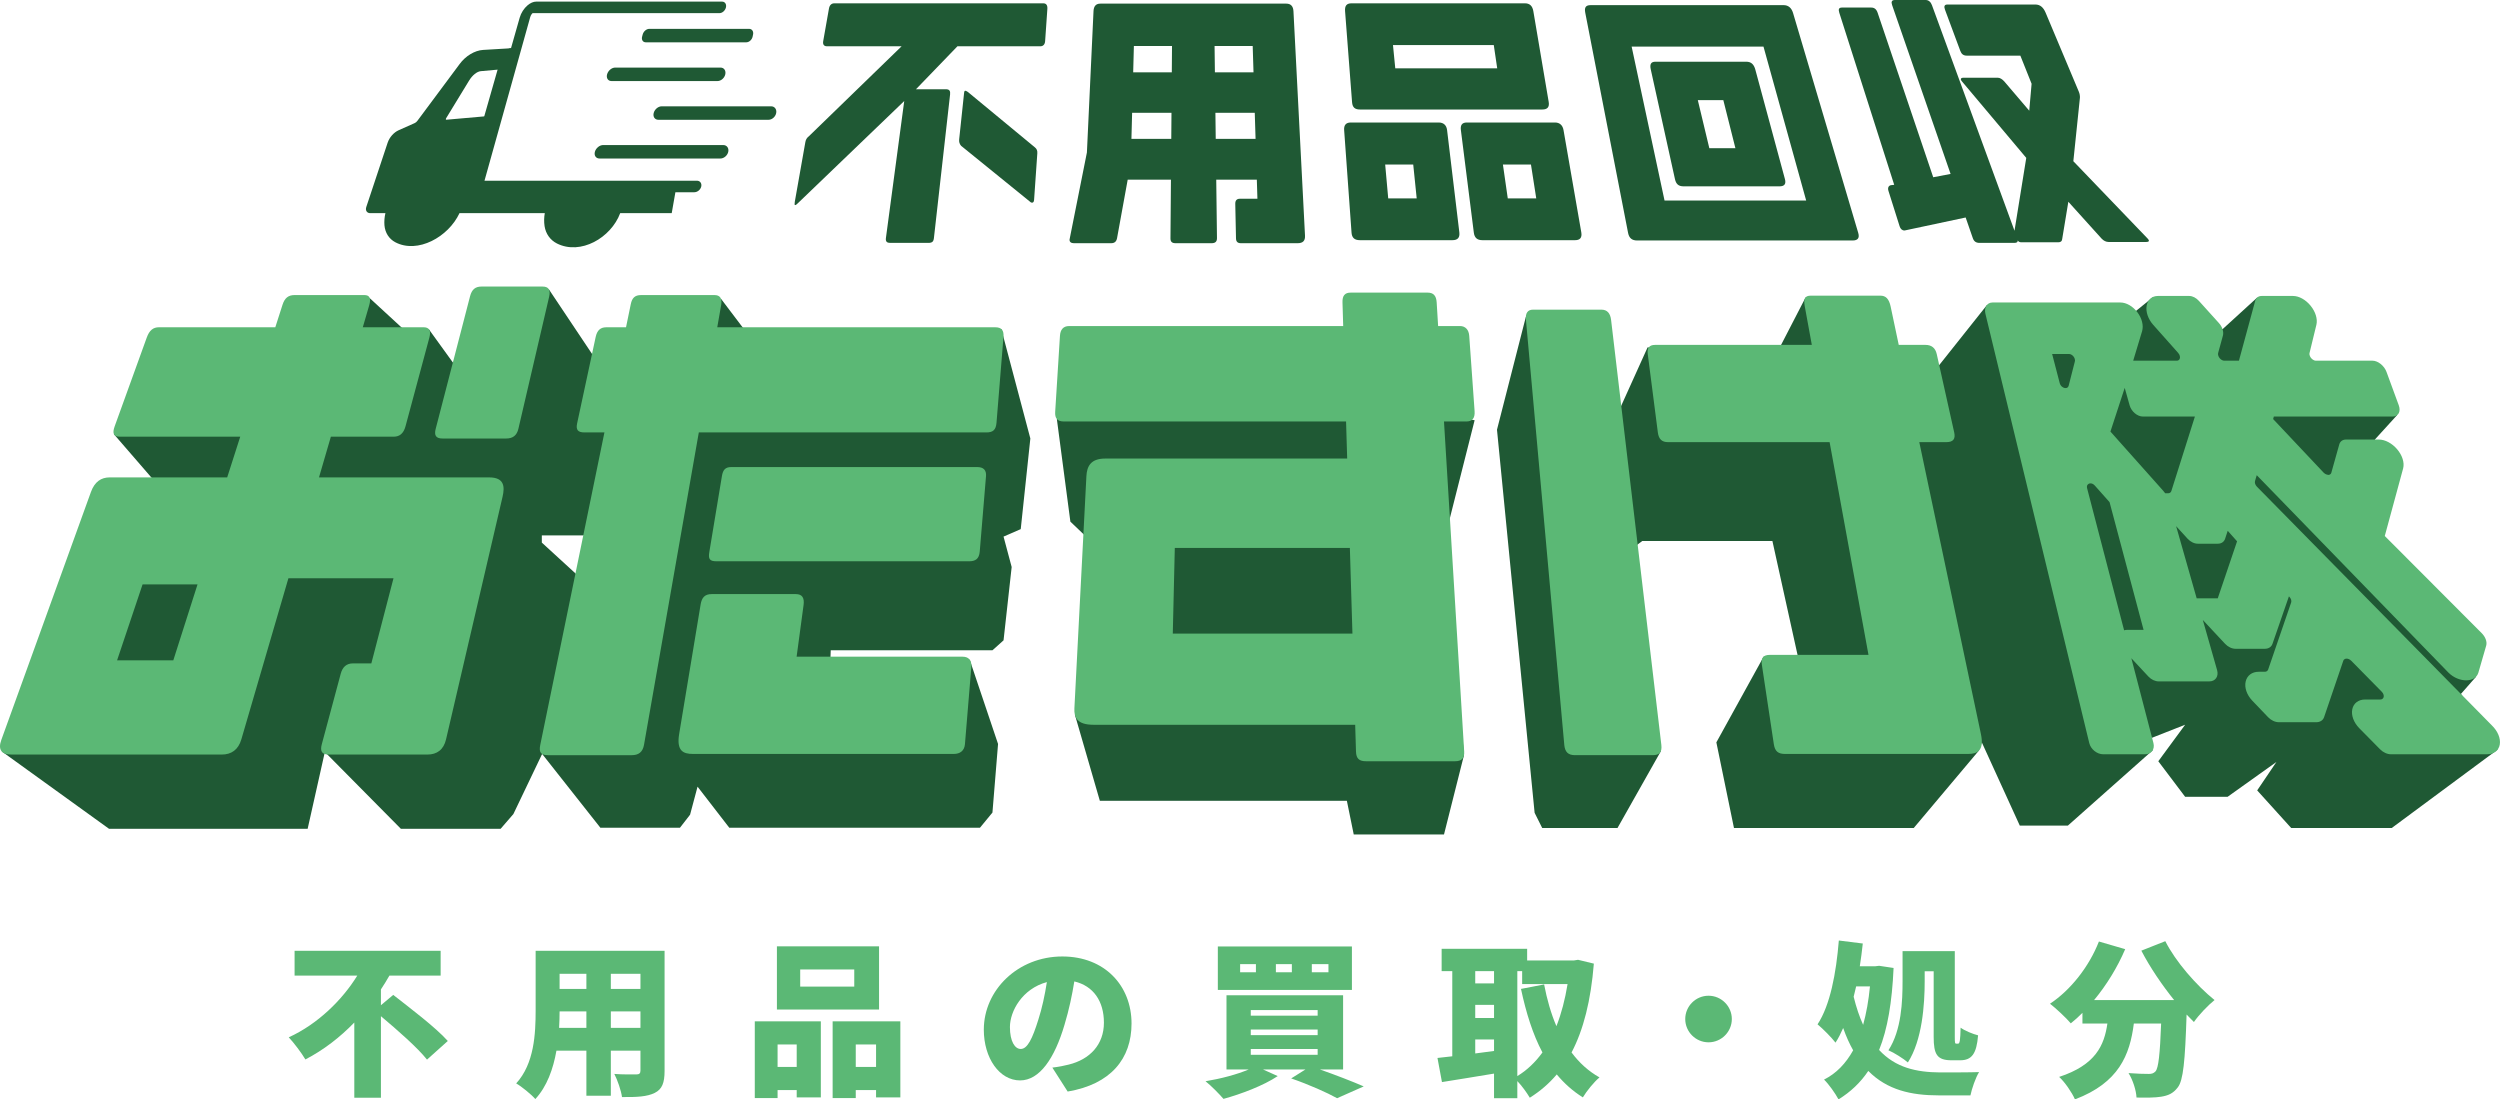 <?xml version="1.0" encoding="UTF-8"?><svg id="a" xmlns="http://www.w3.org/2000/svg" width="600" height="263.849" viewBox="0 0 600 263.849"><g><polygon points=".45 180.357 26.179 198.92 73.833 198.92 77.964 180.473 96.219 198.92 120.142 198.92 123.216 195.365 130.112 180.946 139.165 138.584 130.038 130.225 130.038 128.496 140.702 128.496 156.267 108.127 143.2 86.606 131.706 69.404 108.692 87.005 102.929 79.029 98.717 80.746 88.73 71.551 53.753 90.834 27.348 104.218 38.38 116.966 .45 180.357" fill="#1f5934"/><polygon points="130.112 180.946 144.097 198.663 163.184 198.663 165.618 195.525 167.412 188.799 175.034 198.663 235.185 198.663 238.188 195.012 239.533 178.551 232.736 158.352 199.245 159.913 199.373 156.069 238.188 156.069 240.851 153.679 242.8 136.086 240.851 128.784 244.977 126.99 247.283 105.24 240.323 78.984 180.798 81.956 173.033 71.702 145.314 129.552 130.112 180.946" fill="#1f5934"/><polygon points="258.012 171.662 263.963 192.194 323.248 192.194 324.894 200.265 346.562 200.265 351.357 181.239 346.946 128.399 353.911 100.858 289.172 88.944 253.643 100.566 256.891 125.197 262.527 130.577 258.012 171.662" fill="#1f5934"/><polygon points="366.195 76.084 359.276 103.131 368.307 195.076 370.133 198.727 388.195 198.727 398.573 180.34 391.942 131.496 394.137 129.841 425.377 129.841 431.718 158.567 423.275 157.598 411.926 178.167 416.153 198.727 459.292 198.727 474.884 180.195 475.636 178.167 484.752 198.151 496.281 198.151 516.64 180.076 515.881 177.302 524.438 173.932 517.994 182.698 524.438 191.24 534.616 191.24 546.337 182.875 541.725 189.696 549.892 198.727 574.007 198.727 599.419 179.905 590.623 166.545 594.258 162.404 568.819 128.303 569.972 105.487 575.298 99.631 551.525 89.051 541.767 71.377 533.411 79.005 516.64 71.377 512.198 74.981 483.503 78.92 476.842 73.244 464.768 88.432 445.201 84.961 433.346 71.377 425.729 86.126 395.421 83.373 387.811 100.217 366.195 76.084" fill="#1f5934"/></g><g><path d="M574.265,99.97c1.342,0,1.987-1.207,1.44-2.697l-2.942-8.015c-.546-1.489-2.057-2.695-3.375-2.695h-13.565c-.576,0-1.003-.445-1.158-.637-.157-.192-.506-.697-.37-1.236l1.643-6.759c.323-1.362-.212-3.105-1.391-4.555-1.176-1.447-2.787-2.345-4.209-2.345h-7.553c-.772,0-1.347,.44-1.538,1.176l-3.9,14.356h-3.511c-.576,0-.988-.445-1.139-.637-.15-.189-.484-.694-.334-1.236l1.136-4.145c.246-.911-.134-2.101-.96-3.011l-4.793-5.313c-.668-.744-1.534-1.191-2.312-1.191h-7.547c-1.422,0-2.452,.898-2.694,2.345-.242,1.45,.349,3.193,1.552,4.555l6.006,6.756c.485,.542,.462,1.047,.429,1.239-.031,.192-.171,.637-.747,.637h-10.464l2.134-7.068c.403-1.359-.031-3.105-1.128-4.552-1.094-1.447-2.656-2.345-4.079-2.345h-30.708c-1.293,0-2.049,1.207-1.689,2.697l24.925,103.035c.36,1.489,1.856,2.695,3.342,2.695h10.071c1.487,0,2.377-1.207,1.989-2.697l-5.301-20.354,4.097,4.395c.684,.73,1.61,1.166,2.476,1.166h12.143c1.455,0,2.291-1.207,1.867-2.697l-3.432-12.05,5.347,5.726c.699,.744,1.639,1.191,2.506,1.191h7.065c.863,0,1.537-.441,1.8-1.178l3.95-11.404,.116,.12c.392,.407,.558,.936,.423,1.346l-5.524,16.103c-.119,.331-.423,.53-.813,.53h-1.459c-1.597,0-2.794,.898-3.125,2.345-.332,1.447,.264,3.193,1.56,4.559l3.834,4.011c.715,.744,1.676,1.191,2.562,1.191h9.015c.889,0,1.58-.447,1.842-1.193l4.61-13.535c.159-.479,.611-.53,.797-.53s.671,.05,1.142,.533l7.288,7.402c.537,.542,.509,1.047,.474,1.239-.037,.192-.192,.637-.833,.637h-3.62c-1.609,0-2.79,.898-3.086,2.342-.297,1.444,.345,3.187,1.682,4.549l4.987,5.054c.743,.75,1.731,1.2,2.63,1.2h23.046c1.641,0,2.813-.902,3.059-2.352,.242-1.453-.484-3.203-1.888-4.565l-56.428-57.335c-.381-.407-.549-.936-.425-1.346l.413-1.381,46.026,47.398c2.477,2.453,6.435,2.446,7.162,0l1.88-6.499c.259-.913-.181-2.107-1.109-3.02l-23.232-23.288,4.411-16.237c.35-1.362-.198-3.108-1.427-4.562-1.225-1.45-2.91-2.352-4.401-2.352h-7.891c-.809,0-1.413,.441-1.616,1.177l-1.906,6.792c-.137,.473-.559,.523-.737,.523-.106-.047-.635-.05-1.092-.53l-12.137-12.875,.169-.605h28.538Zm-59.971,0h12.483l-5.653,17.878c-.11,.337-.398,.536-.769,.536h-.707c-.153-.218-.32-.426-.5-.624l-12.644-14.183,3.428-10.491,1.177,4.19c.418,1.489,1.845,2.695,3.186,2.695Zm-17.826-7.364c-.23,.687-.885,.542-1.078,.479-.194-.06-.846-.325-1.061-1.151l-1.816-6.973h4.05c.575,0,.965,.445,1.107,.637,.142,.192,.452,.694,.276,1.236l-1.477,5.772Zm4.444,24.608c-.215-.826,.316-1.088,.482-1.151,.062-.022,.182-.054,.338-.054,.268,0,.646,.101,1.029,.533l3.533,3.974,8.163,30.653h-3.98c-.247,0-.481,.035-.696,.101l-8.87-34.057Zm21.354,9.06l2.759,3.021c.684,.746,1.6,1.194,2.443,1.194h4.818c.842,0,1.495-.447,1.741-1.193l.623-1.903,2.247,2.522-4.636,13.685h-5.06l-4.935-17.326Z" fill="#5bb875"/><path d="M117.398,114.576h-40.84l2.852-9.775h15.12c1.326,0,2.318-.729,2.789-2.479l5.73-21.299c.471-1.749-.102-2.479-1.382-2.479h-14.596l1.532-5.252c.511-1.751,.089-2.479-1.177-2.479h-16.722c-1.52,0-2.387,.727-2.901,2.332l-1.73,5.398h-27.911c-1.408,0-2.312,.729-2.944,2.479l-7.699,21.299c-.632,1.749-.232,2.479,1.226,2.479h28.913l-3.133,9.775H26.314c-2.015,0-3.592,1.02-4.489,3.501L.312,177.592c-.844,2.335,.048,3.501,2.384,3.501H53.209c2.336,0,3.99-1.166,4.715-3.647l11.292-38.656h25.222l-5.315,20.423h-4.407c-1.565,0-2.509,.873-2.94,2.479l-4.543,16.922c-.47,1.749,.064,2.479,1.67,2.479h23.651c2.335,0,3.921-1.166,4.499-3.647l13.558-58.203c.577-2.479,.415-4.667-3.212-4.667Zm-83.179,25.673h13.19l-5.818,18.235h-13.493l6.122-18.235Zm96-71.478h-14.654c-1.516,0-2.337,.729-2.753,2.335l-8.243,31.801c-.416,1.605,.059,2.335,1.651,2.335h15.262c1.592,0,2.559-.729,2.933-2.335l7.373-31.654c.408-1.751-.18-2.481-1.57-2.481Z" fill="#5bb875"/><g><path d="M240.833,80.877c.13-1.603-.451-2.332-1.987-2.332h-66.705l.947-5.398c.282-1.605-.351-2.332-1.618-2.332h-17.608c-1.521,0-2.177,.727-2.477,2.186l-1.139,5.545h-4.737c-1.408,0-2.205,.729-2.549,2.332l-4.447,20.716c-.344,1.603,.193,2.188,1.782,2.188h4.768l-15.398,74.977c-.36,1.751,.075,2.481,1.828,2.481h20.15c1.606,0,2.61-.729,2.918-2.481l13.153-74.977h69.007c1.589,0,2.299-.585,2.441-2.335l1.671-20.569Z" fill="#5bb875"/><path d="M236.643,114.283c.121-1.459-.622-2.188-2.095-2.188h-59.053c-1.474,0-1.997,.729-2.238,2.188l-3.023,18.235c-.266,1.605,.051,2.188,1.705,2.188h60.662c1.516,0,2.392-.583,2.538-2.335l1.504-18.089Z" fill="#5bb875"/><path d="M233.12,160.087c.145-1.749-.788-2.479-2.065-2.479h-39.868l1.671-12.4c.236-1.749-.342-2.625-1.874-2.625h-20.191c-1.671,0-2.373,.876-2.639,2.479l-5.151,31.071c-.677,4.084,.954,4.813,3.29,4.813h62.619c1.459,0,2.542-.729,2.675-2.332l1.534-18.528Z" fill="#5bb875"/></g><path d="M350.395,78.253h-5.246l-.348-5.689c-.098-1.605-.776-2.335-2.169-2.335h-18.479c-1.393,0-2.004,.729-1.956,2.335l.171,5.689h-65.783c-1.409,0-2.103,.876-2.194,2.335l-1.145,18.235c-.101,1.603,.513,2.332,2.098,2.332h67.712l.267,8.899h-58.095c-3.473,0-4.372,1.895-4.492,4.23l-2.883,55.724c-.113,2.188,.664,3.937,4.573,3.937h62.817l.193,6.418c.053,1.751,.802,2.335,2.412,2.335h21.355c1.61,0,2.297-.729,2.199-2.335l-4.848-79.209h5.41c1.321,0,2.061-.729,1.936-2.479l-1.288-18.089c-.104-1.459-.934-2.335-2.215-2.335Zm-68.443,53.244h42.015l.618,20.569h-43.117l.484-20.569Z" fill="#5bb875"/><g><path d="M386.664,76.794c-.19-1.605-.928-2.479-2.329-2.479h-16.421c-1.274,0-1.832,.873-1.7,2.332l9.213,102.111c.158,1.751,.954,2.481,2.561,2.481h18.69c1.607,0,2.249-.729,2.042-2.481l-12.057-101.964Z" fill="#5bb875"/><path d="M464.814,84.963c-.325-1.459-1.261-2.188-2.678-2.188h-6.438l-1.94-9.189c-.401-1.898-1.189-2.627-2.456-2.627h-16.723c-1.394,0-1.768,.729-1.448,2.481l1.706,9.336h-37.602c-1.417,0-1.965,.729-1.777,2.188l2.425,18.818c.207,1.603,.963,2.332,2.425,2.332h38.796l9.333,51.058h-23.681c-1.558,0-2.158,.727-1.916,2.332l2.881,19.111c.264,1.749,1.082,2.332,2.686,2.332h43.936c2.188,0,3.933-.729,3.07-4.813l-14.785-70.02h6.509c1.595,0,2.23-.729,1.873-2.332l-4.194-18.818Z" fill="#5bb875"/></g></g><g><g><path d="M251.367,2.106c.06-.87-.299-1.307-.948-1.307h-50.207c-.65,0-1.117,.437-1.258,1.235l-1.386,7.841c-.141,.798,.18,1.233,.91,1.233h17.907l-22.225,21.563c-.561,.435-.777,.87-.879,1.452l-2.529,14.302c-.09,.507-.069,.798,.073,.798s.383-.144,.647-.435l25.544-24.539-4.398,32.887c-.116,.87,.28,1.161,1.007,1.161h9.15c.944,0,1.267-.291,1.365-1.161l3.881-34.483c.09-.8-.132-1.235-1.011-1.235h-7.177l9.951-10.309h19.898c.663,0,1.091-.435,1.147-1.233l.54-7.769Z" fill="#1f5934"/><path d="M248.957,36.807c.045-.654-.134-1.089-.595-1.452l-16.074-13.285c-.256-.144-.444-.291-.579-.291-.271,0-.294,.219-.348,.726l-1.162,10.963c-.061,.58,.092,1.089,.464,1.524l16.56,13.432c.199,.217,.413,.217,.484,.217,.286,0,.444-.217,.479-.726l.771-11.107Z" fill="#1f5934"/></g><path d="M308.714,.872h-44.628c-1.104,0-1.589,.652-1.643,1.815l-1.584,33.904-4.168,20.907c-.031,.582,.391,.872,1.044,.872h8.933c.799,0,1.246-.365,1.416-1.163l2.564-14.083h10.378l-.113,14.083c-.006,.798,.354,1.163,1.226,1.163h8.642c.872,0,1.304-.365,1.293-1.235l-.175-14.011h9.742l.141,4.574h-4.201c-.783,0-1.13,.435-1.114,1.233l.173,8.276c.017,.798,.388,1.163,1.186,1.163h13.581c1.307,0,1.859-.582,1.795-1.817l-2.771-53.867c-.06-1.163-.613-1.815-1.717-1.815Zm-36.582,10.163h9.152l-.051,6.317h-9.268l.167-6.317Zm-.424,16.044h9.447l-.05,6.242h-9.562l.165-6.242Zm19.789-16.044h9.151l.195,6.317h-9.267l-.079-6.317Zm.2,16.044h9.446l.193,6.242h-9.561l-.078-6.242Z" fill="#1f5934"/><path d="M345.293,29.402h-21.111c-1.169,0-1.672,.654-1.588,1.817l1.774,24.609c.089,1.235,.711,1.815,2.016,1.815h22.196c1.232,0,1.816-.58,1.659-1.887l-2.941-24.537c-.139-1.163-.837-1.817-2.005-1.817ZM365.994,.798h-41.633c-1.169,0-1.643,.582-1.543,1.889l1.678,21.852c.1,1.305,.749,1.743,1.91,1.743h43.743c1.23,0,1.748-.582,1.539-1.815l-3.685-21.78c-.221-1.307-.905-1.889-2.01-1.889Zm-33.55,38.696h6.731l.833,8.129h-6.835l-.729-8.129Zm1.869-28.678h24.194l.824,5.591h-24.466l-.551-5.591Zm38.897,18.585h-21.178c-1.169,0-1.568,.654-1.421,1.817l3.107,24.609c.156,1.235,.81,1.815,2.042,1.815h22.266c1.162,0,1.712-.58,1.485-1.887l-4.266-24.537c-.202-1.163-.934-1.817-2.035-1.817Zm-12.51,10.093h6.731l1.27,8.129h-6.835l-1.166-8.129Z" fill="#1f5934"/><path d="M428.082,1.235h-46.35c-1.17,0-1.512,.58-1.272,1.815l10.281,52.852c.24,1.233,.933,1.815,2.167,1.815h51.721c1.234,0,1.715-.582,1.35-1.815l-15.645-52.78c-.366-1.235-1.145-1.887-2.251-1.887Zm-36.49,9.944h31.643l10.249,36.954h-33.994l-7.898-36.954Zm27.505,3.632h-21.784c-1.068,0-1.408,.58-1.136,1.815l5.811,26.352c.272,1.235,.88,1.743,2.082,1.743h23.014c1.204,0,1.613-.58,1.299-1.743l-7.106-26.28c-.354-1.307-1.044-1.887-2.181-1.887Zm-11.624,9.218h6.124l2.903,11.545h-6.262l-2.765-11.545Z" fill="#1f5934"/><path d="M483.485,55.393L463.666,1.235c-.293-.8-.84-1.235-1.489-1.235h-7.392c-.779,0-.952,.435-.675,1.235l14.03,40.509-4.167,.798-13.346-39.492c-.295-.872-.807-1.235-1.524-1.235h-7.029c-.716,0-.925,.363-.646,1.235l13.183,41.307-.685,.072c-.685,.074-.927,.654-.698,1.38l2.681,8.494c.206,.654,.61,1.017,1.189,1.017l14.662-3.122,1.71,4.937c.276,.798,.764,1.161,1.637,1.161h8.278c.58,0,.89-.144,.877-.58,.178,.289,.449,.435,.886,.435h8.856c.58,0,.904-.291,.927-.798l1.475-8.93,7.992,8.855c.495,.509,1.049,.8,1.701,.8h8.929c.58,0,.808-.146,.685-.437-.061-.144-.226-.363-.463-.58l-17.645-18.369,1.582-15.244c.021-.435-.058-.945-.271-1.452l-7.965-18.948c-.55-1.307-1.344-1.961-2.449-1.961h-21.121c-.715,0-.879,.435-.582,1.235l3.668,9.872c.297,.8,.766,1.163,1.565,1.163h12.858l2.697,6.75-.564,6.463-6.007-7.043c-.466-.509-1.011-.872-1.549-.872h-8.283c-.471,0-.66,.219-.554,.509,.053,.144,.2,.363,.415,.58l15.26,18.15-2.824,17.496Z" fill="#1f5934"/></g><g><path d="M94.374,238.776c4.033,3.155,10.221,7.825,13.096,11.06l-4.989,4.472c-2.236-2.834-7.067-7.067-11.06-10.421v19.565h-6.388v-18.046c-3.394,3.513-7.346,6.587-11.739,8.862-.918-1.556-2.753-3.993-3.993-5.309,6.989-3.194,12.857-8.983,16.449-14.813h-15.05v-5.948h35.053v5.948h-12.297c-.639,1.118-1.318,2.236-2.036,3.314v3.794l2.953-2.477Z" fill="#5bb875"/><path d="M159.499,257.023c0,2.875-.601,4.392-2.358,5.27-1.835,.918-4.312,1.038-7.863,.999-.2-1.558-1.08-4.074-1.838-5.55,1.957,.16,4.553,.12,5.27,.12,.72,0,.999-.241,.999-.919v-4.791h-7.108v10.82h-5.868v-10.82h-7.187c-.758,4.351-2.276,8.624-5.07,11.619-.918-1.079-3.313-3.034-4.591-3.754,4.35-4.75,4.669-11.937,4.669-17.567v-14.253h30.944v28.826Zm-18.766-10.34v-3.953h-6.429c0,1.238-.038,2.555-.119,3.953h6.548Zm-6.429-12.976v3.633h6.429v-3.633h-6.429Zm19.405,0h-7.108v3.633h7.108v-3.633Zm0,12.976v-3.953h-7.108v3.953h7.108Z" fill="#5bb875"/><path d="M181.148,245.125h15.851v18.245h-5.79v-1.757h-4.591v1.916h-5.47v-18.405Zm29.824-2.835h-24.513v-15.172h24.513v15.172Zm-24.353,8.386v5.389h4.591v-5.389h-4.591Zm18.404-18.007h-12.974v4.113h12.974v-4.113Zm11.06,12.457v18.245h-5.828v-1.757h-4.872v1.916h-5.549v-18.405h16.249Zm-5.828,10.94v-5.389h-4.872v5.389h4.872Z" fill="#5bb875"/><path d="M256.238,261.973l-3.673-5.749c1.676-.2,2.753-.439,3.911-.719,5.07-1.238,8.464-4.791,8.464-10.061,0-5.15-2.515-8.823-7.105-9.902-.52,3.233-1.24,6.707-2.358,10.42-2.355,7.985-5.947,13.336-10.659,13.336-4.951,0-8.703-5.351-8.703-12.178,0-9.502,8.183-17.567,18.845-17.567,10.18,0,16.609,7.027,16.609,16.089,0,8.425-4.951,14.573-15.331,16.33Zm-11.26-10.221c1.597,0,2.796-2.436,4.233-7.067,.877-2.715,1.556-5.868,2.036-8.983-5.909,1.597-8.865,6.988-8.865,10.78,0,3.473,1.199,5.27,2.596,5.27Z" fill="#5bb875"/><path d="M316.753,256.663c3.873,1.359,7.985,2.956,10.54,4.074l-6.388,2.834c-2.355-1.318-6.746-3.274-11.019-4.75l3.435-2.157h-10.221l3.554,1.597c-3.394,2.276-8.784,4.312-13.017,5.47-.999-1.158-3.034-3.235-4.312-4.232,3.633-.6,7.587-1.636,10.381-2.835h-5.349v-17.806h27.986v17.806h-5.59Zm7.706-19.083h-32.179v-10.421h32.179v10.421Zm-23.038-6.189h-3.792v1.956h3.792v-1.956Zm-1.237,12.377h16.051v-1.357h-16.051v1.357Zm0,4.672h16.051v-1.359h-16.051v1.359Zm0,4.71h16.051v-1.397h-16.051v1.397Zm9.861-21.759h-3.833v1.956h3.833v-1.956Zm8.784,0h-3.993v1.956h3.993v-1.956Z" fill="#5bb875"/><path d="M382.524,231.27c-.72,8.865-2.477,15.851-5.351,21.322,1.838,2.474,4.074,4.511,6.707,5.988-1.316,1.079-3.113,3.314-3.993,4.791-2.434-1.516-4.472-3.354-6.266-5.508-1.838,2.195-3.993,4.032-6.469,5.59-.717-1.199-1.876-2.835-2.994-3.993v4.112h-5.59v-5.909c-4.393,.758-8.903,1.437-12.497,2.036l-1.077-5.789c1.077-.12,2.276-.24,3.554-.399v-20.442h-2.555v-5.35h20.52v2.795h11.22l.999-.16,3.792,.918Zm-28.468,1.797v2.954h4.512v-2.954h-4.512Zm0,11.259h4.512v-3.155h-4.512v3.155Zm4.512,7.905v-2.756h-4.512v3.354l4.512-.598Zm5.59,6.028c2.314-1.397,4.312-3.313,6.028-5.668-2.314-4.353-3.911-9.463-5.151-15.253l5.552-1.077c.677,3.554,1.635,6.947,2.953,10.021,1.199-3.034,2.076-6.427,2.674-10.101h-10.898v-3.114h-1.158v25.192Z" fill="#5bb875"/><path d="M415.639,244.566c0,3.075-2.517,5.59-5.59,5.59-3.075,0-5.59-2.515-5.59-5.59s2.515-5.59,5.59-5.59c3.072,0,5.59,2.515,5.59,5.59Z" fill="#5bb875"/><path d="M454.459,232.309c-.36,8.184-1.437,14.652-3.473,19.683,3.952,4.273,8.984,5.35,14.611,5.391,1.878,0,7.227,0,9.384-.081-.839,1.318-1.757,4.033-2.076,5.59h-7.587c-6.626,0-12.376-1.278-16.928-5.868-1.876,2.795-4.231,5.031-7.146,6.827-.799-1.477-2.317-3.633-3.473-4.75,2.953-1.478,5.23-3.873,6.986-7.027-.88-1.556-1.678-3.313-2.396-5.35-.56,1.278-1.158,2.475-1.838,3.513-.837-1.118-3.072-3.393-4.312-4.392,3.034-4.591,4.472-12.297,5.11-20.122l5.749,.719c-.198,1.837-.439,3.673-.717,5.469h3.633l.999-.119,3.473,.52Zm-8.984,4.431c-.198,.839-.398,1.677-.598,2.475,.639,2.595,1.397,4.83,2.276,6.747,.758-2.754,1.318-5.828,1.638-9.222h-3.316Zm16.449-1.237c0,5.668-.598,14.132-4.031,19.484-.999-.88-3.394-2.396-4.672-2.915,3.153-4.832,3.394-11.818,3.394-16.609v-7.187h12.535v20.561c0,1.478,.041,1.638,.36,1.638h.439c.401,0,.52-.799,.598-3.833,1.039,.758,2.915,1.517,4.193,1.837-.36,4.432-1.516,5.989-4.312,5.989h-2.036c-3.513,0-4.312-1.397-4.312-5.63v-15.729h-2.157v2.396Z" fill="#5bb875"/><path d="M519.671,225.881c2.474,4.91,7.425,10.581,11.818,14.134-1.556,1.238-3.833,3.634-4.951,5.27-.56-.559-1.158-1.157-1.757-1.796-.36,11.218-.799,15.811-2.117,17.486-1.158,1.518-2.355,1.957-3.993,2.236-1.397,.241-3.633,.241-5.909,.2-.079-1.716-.877-4.232-1.916-5.868,1.998,.16,3.873,.199,4.872,.199,.677,0,1.118-.12,1.597-.6,.717-.799,1.077-4.112,1.356-11.499h-6.548c-.958,7.547-3.592,14.213-14.132,18.206-.72-1.636-2.396-4.112-3.795-5.389,8.746-2.875,10.822-7.547,11.58-12.817h-5.99v-2.555c-.918,.919-1.835,1.757-2.794,2.516-1.077-1.278-3.595-3.634-4.991-4.711,4.951-3.274,9.382-8.903,11.739-14.932l6.307,1.837c-1.876,4.392-4.512,8.664-7.465,12.217h19.205c-2.915-3.634-5.749-7.786-7.866-11.857l5.749-2.276Z" fill="#5bb875"/></g><g><path d="M119.42,16.717l-4.012,.361c-.94,.085-2.045,.974-2.837,2.285l-5.493,9.004c-.112,.182-.092,.382,.037,.371l9.012-.794c.033-.003,.068-.021,.102-.047l3.196-11.179c-.002,0-.003-0-.005-0Z" fill="none"/><path d="M173.308,.388l-44.629,0c-.655,0-1.386,.314-2.058,.883-.876,.741-1.569,1.828-1.901,2.982l-2.071,7.286h-.189c-.136,0-.276,.029-.417,.079l-6.099,.362c-2.018,.126-4.214,1.451-5.642,3.403l-10.151,13.644c-.172,.228-.391,.408-.617,.51l-3.86,1.72c-1.16,.515-2.209,1.703-2.638,2.988l-5.141,15.477c-.245,.808,.178,1.436,.966,1.436h3.637c-.217,.951-.307,1.925-.23,2.904,.157,1.81,1.095,3.274,2.618,4.081,5.334,2.802,12.726-1.249,15.389-6.985h20.472c-.178,1.02-.207,2.068-.05,3.121,.289,1.84,1.348,3.327,2.954,4.148,5.682,2.875,12.984-1.35,15.196-7.269h12.366l.883-5.023h4.552c.745,0,1.486-.619,1.655-1.383,.168-.764-.296-1.383-1.038-1.383h-50.986L127.245,4.132c.152-.539,.457-.892,.584-.976l44.843-0c.685,0,1.382-.619,1.556-1.383,.174-.764-.237-1.383-.919-1.383ZM107.114,28.737c-.129,.011-.149-.189-.037-.371l5.493-9.004c.792-1.31,1.897-2.2,2.837-2.285l4.012-.361c.002-0,.003,0,.005,0l-3.196,11.179c-.033,.027-.068,.044-.102,.047l-9.012,.794Z" fill="#1f5934"/><g><path d="M184.449,28.748h-26.444c-.842,0-1.344-.723-1.121-1.616h0c.223-.892,1.083-1.616,1.92-1.616h26.278c.837,0,1.376,.723,1.204,1.616h0c-.172,.892-.995,1.616-1.837,1.616Z" fill="#1f5934"/><path d="M179.105,10.155h-24.126c-.681,0-1.072-.606-.873-1.354l.139-.523c.198-.748,.907-1.354,1.583-1.354h23.969c.676,0,1.096,.606,.938,1.354l-.111,.523c-.158,.748-.838,1.354-1.519,1.354Z" fill="#1f5934"/><path d="M172.214,19.452h-25.462c-.827,0-1.297-.723-1.05-1.616h0c.247-.892,1.114-1.616,1.936-1.616h25.3c.822,0,1.329,.723,1.132,1.616h0c-.197,.892-1.027,1.616-1.854,1.616Z" fill="#1f5934"/><path d="M172.888,38.045h-29.002c-.858,0-1.356-.724-1.112-1.616h0c.243-.892,1.132-1.616,1.984-1.616h28.823c.852,0,1.39,.723,1.202,1.616h0c-.189,.892-1.037,1.616-1.895,1.616Z" fill="#1f5934"/></g></g></svg>